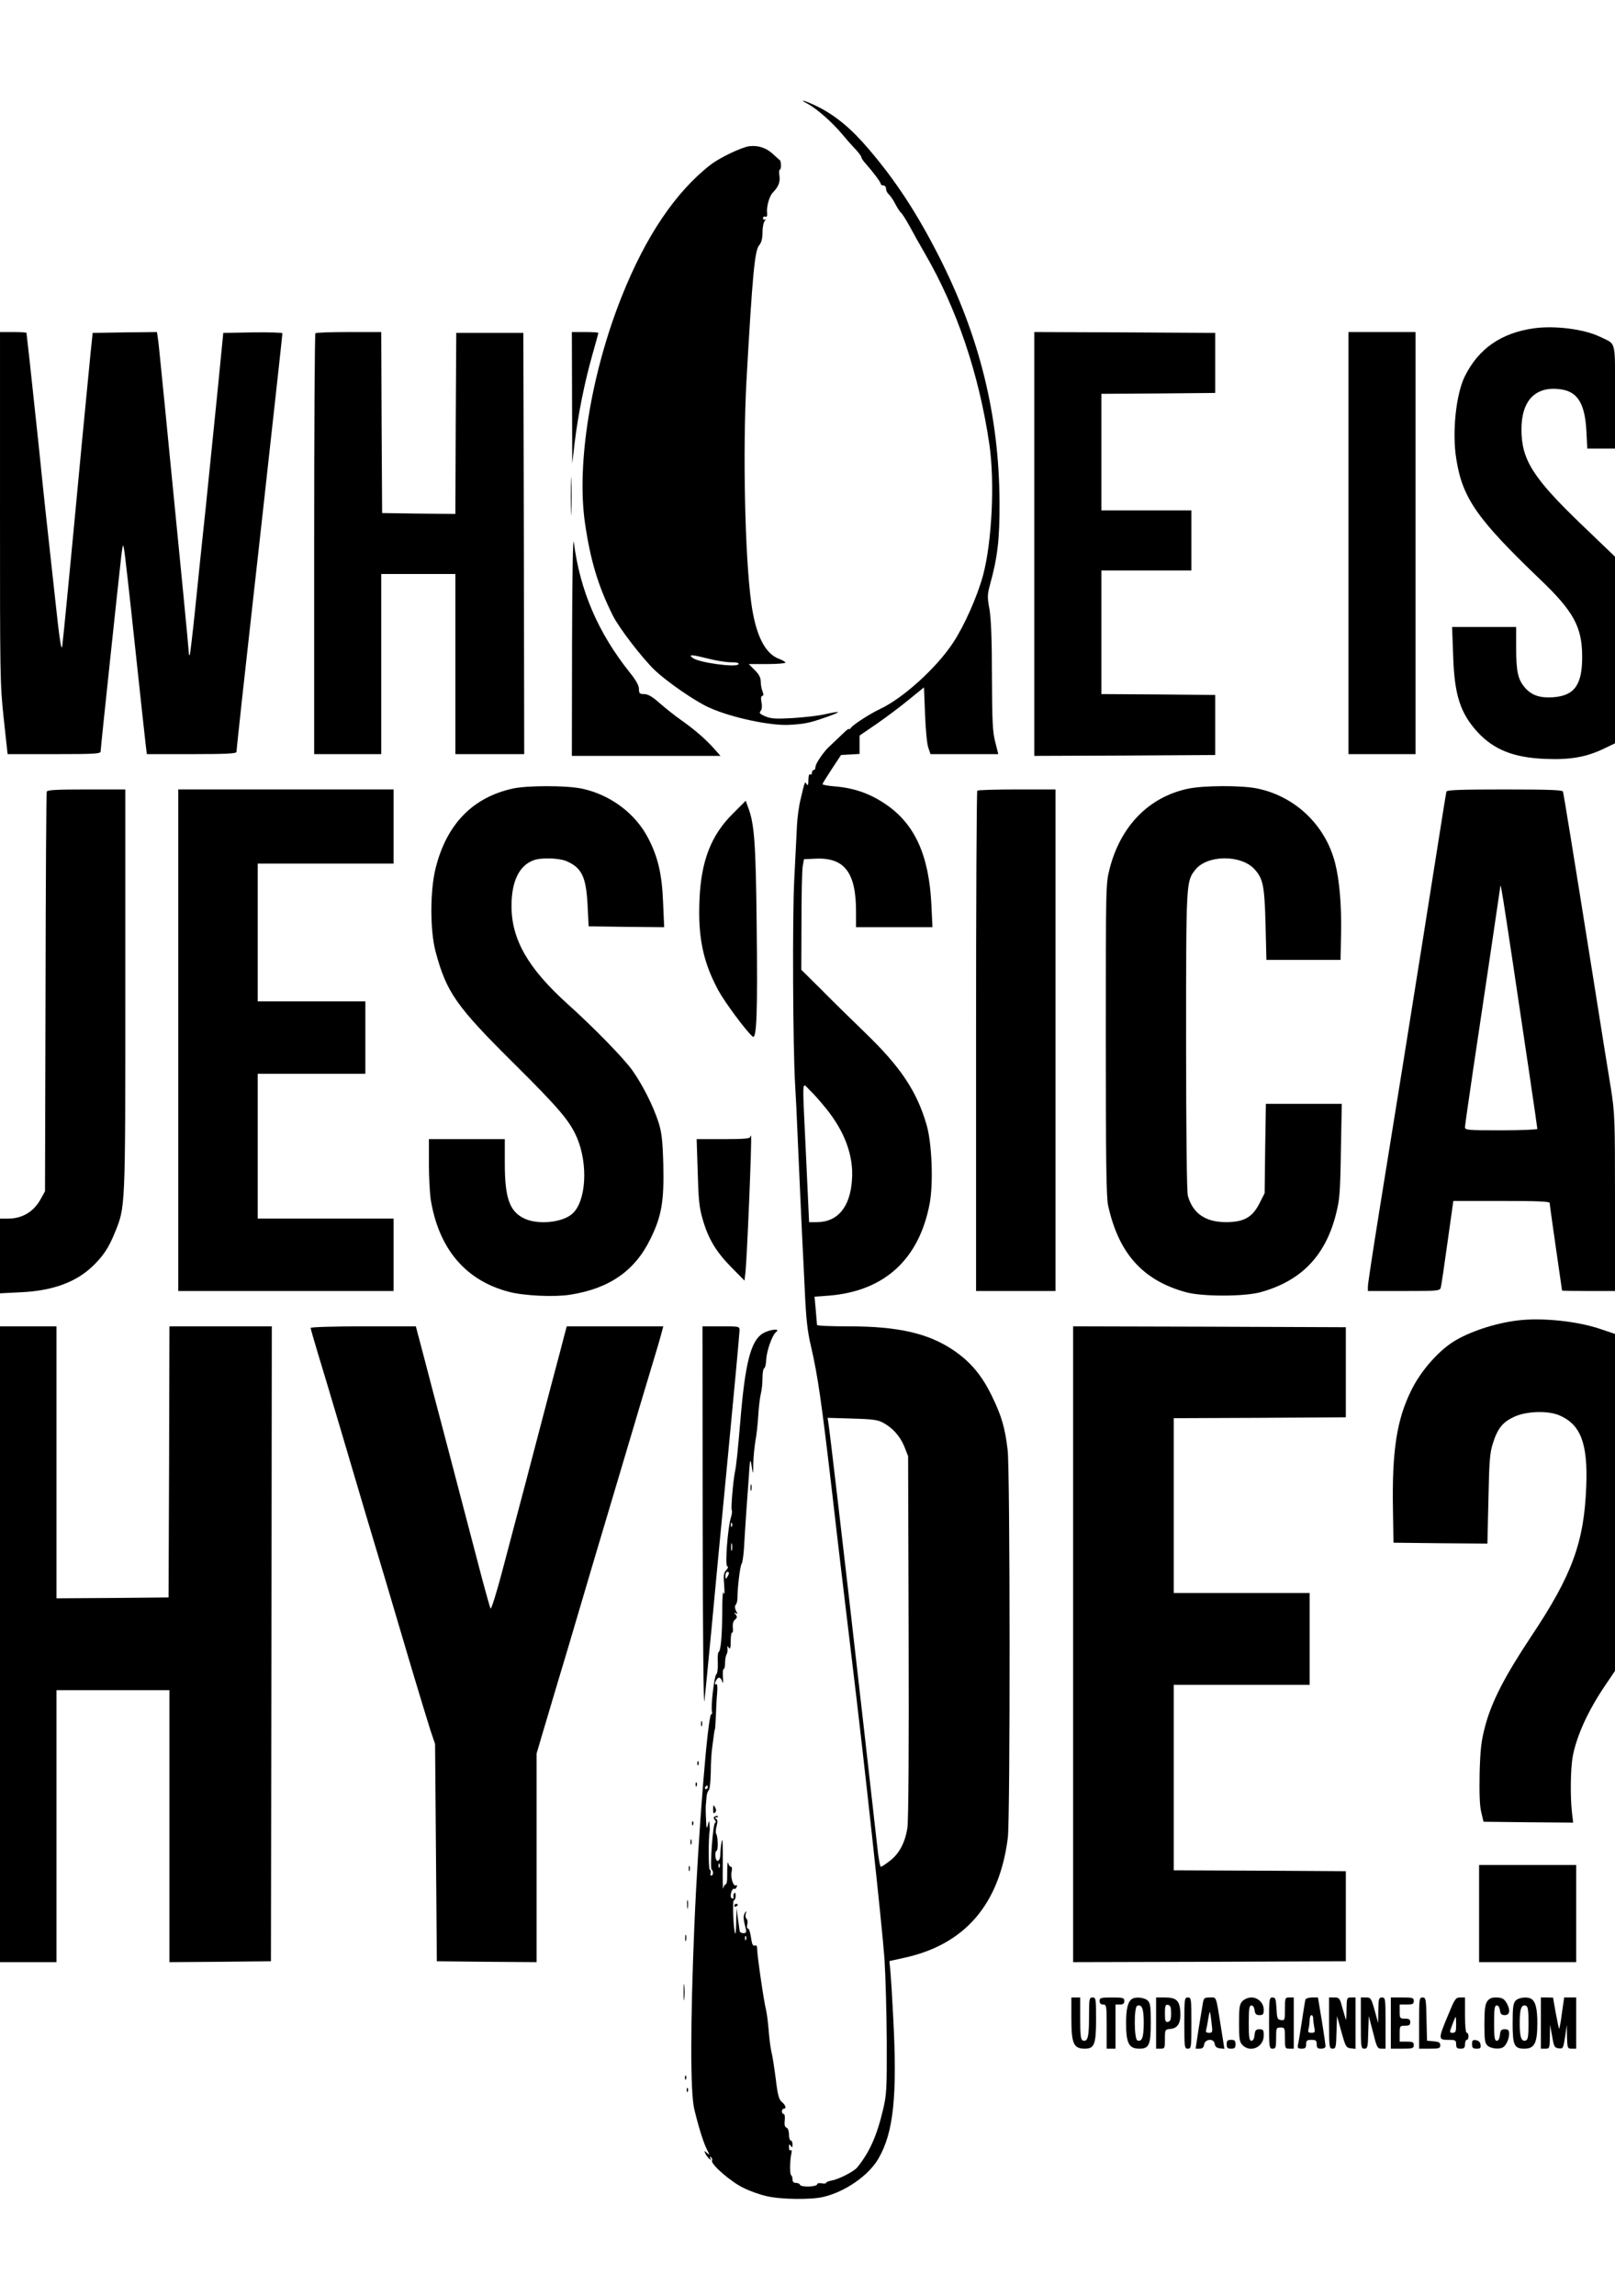 <?xml version="1.0" standalone="no"?>
<!DOCTYPE svg PUBLIC "-//W3C//DTD SVG 20010904//EN"
 "http://www.w3.org/TR/2001/REC-SVG-20010904/DTD/svg10.dtd">
<svg version="1.0" xmlns="http://www.w3.org/2000/svg"
 width="915pt" height="1300pt" viewBox="0 0 915 1300"
 preserveAspectRatio="xMidYMid meet">
<g transform="translate(0,1300) scale(0.1,-0.1)"
fill="#000000" stroke="none">
<path d="M4575 12413 c55 -30 143 -108 200 -177 17 -21 47 -55 68 -77 20 -21
37 -43 37 -49 0 -5 11 -22 25 -37 41 -46 85 -105 85 -114 0 -5 7 -9 15 -9 8 0
15 -8 15 -19 0 -10 7 -24 16 -32 8 -7 25 -31 36 -53 12 -23 26 -45 33 -51 7
-5 28 -39 48 -75 19 -36 58 -105 87 -155 182 -314 306 -681 365 -1078 32 -217
15 -558 -36 -747 -32 -117 -106 -284 -169 -379 -94 -143 -284 -315 -415 -376
-55 -26 -147 -85 -162 -104 -7 -9 -13 -13 -13 -9 0 4 -10 -3 -23 -15 -13 -12
-41 -39 -62 -59 -22 -20 -45 -43 -50 -50 -34 -42 -55 -78 -55 -92 0 -9 -4 -16
-10 -16 -5 0 -10 -7 -10 -16 0 -8 -4 -12 -10 -9 -6 4 -10 -9 -10 -32 0 -27 -3
-34 -10 -23 -10 17 -9 21 -34 -85 -10 -39 -19 -108 -21 -155 -2 -47 -9 -182
-15 -300 -11 -202 -8 -953 5 -1165 3 -44 10 -183 15 -310 11 -256 18 -399 25
-555 3 -58 10 -195 15 -305 7 -153 15 -225 34 -305 39 -166 61 -321 121 -835
30 -264 80 -682 110 -930 74 -610 171 -1503 186 -1705 6 -91 12 -300 13 -465
1 -275 -1 -307 -21 -390 -35 -149 -77 -242 -146 -327 -18 -23 -102 -66 -143
-74 -19 -3 -34 -10 -34 -14 0 -4 -11 -5 -25 -2 -14 2 -25 0 -25 -5 0 -16 -93
-19 -98 -3 -2 6 -12 10 -23 10 -12 0 -19 7 -19 19 0 11 -3 22 -8 25 -8 5 -7
87 2 124 3 13 1 20 -5 17 -5 -4 -9 4 -9 17 0 18 2 20 10 8 8 -12 10 -11 10 8
0 12 -4 22 -10 22 -5 0 -10 15 -10 34 0 20 -6 36 -14 39 -10 4 -13 17 -10 41
2 21 0 36 -6 36 -5 0 -10 7 -10 15 0 8 5 15 10 15 17 0 11 21 -10 38 -17 14
-24 39 -35 132 -8 63 -19 133 -25 155 -5 22 -12 76 -15 120 -4 44 -10 96 -15
115 -12 45 -50 307 -50 342 0 19 -4 26 -14 22 -10 -4 -16 8 -21 45 -4 28 -11
51 -17 51 -6 0 -8 11 -4 24 3 14 1 28 -4 31 -6 4 -8 16 -5 28 5 19 4 20 -5 5
-10 -17 -9 -34 5 -88 5 -21 2 -26 -13 -26 -10 0 -20 5 -21 11 -1 5 -5 37 -10
70 l-8 60 -2 -74 c0 -41 -3 -72 -5 -70 -10 10 -18 189 -8 189 5 0 10 12 10 26
-1 17 -3 22 -9 13 -4 -7 -5 -17 -3 -21 3 -4 0 -8 -5 -8 -6 0 -11 6 -11 14 0
23 11 46 20 41 4 -3 11 2 14 11 3 8 2 12 -4 9 -15 -9 -32 44 -25 77 4 16 2 28
-3 28 -6 0 -13 8 -15 18 -5 19 -7 -5 -7 -75 1 -24 -4 -43 -9 -43 -5 0 -11 -10
-13 -22 -3 -13 -4 51 -3 142 1 102 -1 150 -6 125 -4 -22 -8 -56 -8 -76 -1 -43
-25 -49 -28 -7 -1 15 2 28 6 28 11 0 9 80 -1 96 -4 6 -3 26 2 45 7 24 6 35 -3
41 -9 6 -9 8 2 8 8 0 12 3 8 6 -3 3 -11 3 -17 -1 -8 -5 -8 -10 0 -20 7 -8 7
-14 1 -17 -12 -4 -30 -258 -19 -264 11 -7 10 -34 -2 -34 -5 0 -7 6 -4 14 3 8
1 17 -5 20 -7 5 -8 178 0 223 1 4 0 19 -1 33 -2 24 -3 24 -10 -5 -6 -24 -8
-18 -10 35 -2 36 -2 72 -1 80 1 8 3 29 4 45 1 17 7 33 12 37 6 4 11 49 12 100
0 51 4 116 8 143 4 28 8 61 10 75 2 14 4 27 6 30 1 3 3 37 5 75 1 39 4 96 7
127 3 32 1 55 -4 52 -11 -7 -11 7 0 24 12 20 25 16 33 -10 5 -14 6 -5 4 25 -2
26 0 47 4 47 5 0 8 15 8 34 0 19 4 41 8 48 5 7 7 22 6 33 -2 17 -1 17 7 5 8
-11 11 -1 11 38 0 29 4 51 8 48 4 -2 6 10 4 28 -2 21 2 37 12 45 13 11 14 16
4 29 -11 13 -11 14 0 8 12 -7 12 -4 2 13 -7 15 -8 26 -2 34 6 7 10 23 10 37 0
58 15 186 24 196 5 7 10 45 13 85 2 41 9 146 15 234 7 88 13 183 15 210 4 66
7 69 15 15 6 -42 7 -40 8 26 1 39 7 96 12 125 6 30 13 95 16 144 3 50 10 106
15 125 5 19 9 58 9 87 0 28 4 53 9 55 6 2 11 23 12 48 3 54 34 140 56 158 29
22 -37 15 -75 -8 -68 -41 -100 -167 -127 -490 -15 -177 -23 -256 -31 -294 -10
-50 -24 -209 -18 -217 3 -5 1 -24 -5 -42 -18 -56 -34 -271 -21 -275 7 -3 6
-10 -6 -23 -14 -15 -16 -31 -11 -86 3 -42 2 -58 -3 -43 -5 16 -8 -24 -8 -110
-1 -134 -8 -217 -21 -225 -4 -2 -6 -30 -4 -62 1 -32 -3 -60 -9 -64 -11 -7 -32
-183 -24 -211 2 -10 1 -16 -3 -13 -20 12 -75 -677 -97 -1199 -23 -553 -23
-939 -1 -1036 24 -100 52 -192 73 -232 16 -32 16 -32 -1 -18 -17 14 -17 14 -7
-7 7 -12 17 -25 24 -29 7 -5 8 -3 3 6 -5 8 -4 11 3 6 6 -4 9 -13 6 -20 -8 -20
109 -122 180 -155 34 -17 93 -38 130 -46 80 -19 253 -21 322 -4 123 29 255
121 310 215 87 149 109 355 84 814 -5 102 -12 212 -15 246 l-6 60 81 18 c345
74 542 301 590 680 14 111 13 2083 -1 2196 -15 127 -35 194 -89 305 -57 117
-120 193 -217 259 -143 97 -314 136 -595 136 -98 0 -178 3 -179 8 0 4 -4 41
-7 83 l-7 77 83 6 c313 26 509 205 569 520 22 115 13 343 -17 446 -55 190
-146 327 -346 520 -71 69 -182 177 -246 242 l-118 117 1 273 c0 150 3 291 7
313 l7 40 65 3 c164 8 230 -78 230 -298 l0 -90 217 0 216 0 -6 128 c-14 282
-95 459 -263 571 -86 58 -176 89 -281 98 -40 3 -73 9 -73 13 0 3 24 42 53 86
l52 79 53 3 52 3 0 52 0 52 98 67 c53 37 135 98 182 137 l85 69 6 -151 c3 -84
11 -169 18 -189 l13 -38 192 0 192 0 -17 68 c-15 56 -18 115 -19 372 0 210 -5
329 -14 381 -13 69 -12 83 4 142 42 152 54 255 53 462 -2 492 -113 941 -344
1395 -125 245 -246 430 -400 609 -95 112 -186 187 -284 236 -71 35 -118 49
-60 18z m108 -5693 c104 -130 154 -266 144 -400 -10 -155 -81 -240 -200 -240
l-43 0 -17 368 c-22 471 -25 423 19 381 20 -18 64 -68 97 -109z m317 -1774
c56 -29 98 -76 123 -135 l22 -56 3 -1020 c2 -645 -1 -1044 -7 -1084 -13 -85
-47 -148 -100 -188 -23 -18 -46 -33 -50 -33 -5 0 -14 48 -20 108 -22 199 -116
1025 -161 1417 -11 94 -40 346 -65 560 -25 215 -48 405 -51 423 l-5 34 138 -4
c109 -3 145 -7 173 -22z m-853 -588 c-3 -8 -6 -5 -6 6 -1 11 2 17 5 13 3 -3 4
-12 1 -19z m0 -135 c-3 -10 -5 -2 -5 17 0 19 2 27 5 18 2 -10 2 -26 0 -35z
m-17 -130 c0 -5 -5 -15 -10 -23 -8 -12 -10 -11 -10 8 0 12 5 22 10 22 6 0 10
-3 10 -7z m-120 -1213 c0 -5 -5 -10 -11 -10 -5 0 -7 5 -4 10 3 6 8 10 11 10 2
0 4 -4 4 -10z m67 -452 c-3 -8 -6 -5 -6 6 -1 11 2 17 5 13 3 -3 4 -12 1 -19z
m150 -410 c-3 -8 -6 -5 -6 6 -1 11 2 17 5 13 3 -3 4 -12 1 -19z"/>
<path d="M4245 12172 c-42 -5 -168 -65 -218 -104 -199 -154 -369 -406 -505
-748 -174 -437 -256 -944 -208 -1280 31 -214 76 -362 159 -527 36 -71 163
-236 234 -305 68 -66 234 -181 312 -215 127 -57 349 -104 456 -97 85 5 110 10
205 43 93 33 90 38 -10 16 -36 -8 -117 -17 -180 -21 -94 -5 -122 -4 -154 10
-31 13 -36 19 -27 30 8 9 10 28 5 50 -4 23 -2 36 5 36 7 0 8 8 1 26 -6 14 -10
39 -10 56 0 21 -10 40 -34 64 l-34 34 104 0 c57 0 104 4 104 8 0 4 -16 14 -35
21 -81 29 -134 135 -159 320 -36 265 -48 859 -27 1251 34 606 47 742 72 771
13 16 19 37 19 74 0 28 6 57 13 64 6 8 7 11 1 8 -6 -3 -11 0 -11 7 0 8 6 12
13 9 9 -3 12 4 10 23 -4 33 13 94 32 113 33 34 43 60 38 95 -3 20 -2 36 3 36
8 0 7 50 -1 53 -2 1 -19 17 -39 35 -38 35 -83 50 -134 44z m-230 -2902 c43
-11 100 -20 127 -20 33 0 47 -4 42 -11 -12 -20 -225 9 -260 36 -27 21 -4 19
91 -5z"/>
<path d="M8690 11141 c-184 -26 -312 -114 -390 -270 -51 -101 -74 -321 -49
-471 35 -221 118 -339 474 -680 191 -182 238 -270 239 -435 1 -162 -43 -224
-164 -233 -74 -5 -121 10 -159 53 -41 47 -51 91 -51 228 l0 117 -181 0 -182 0
6 -162 c7 -223 40 -326 139 -434 92 -99 204 -144 383 -151 141 -6 231 10 330
57 l65 31 0 529 0 528 -196 188 c-270 260 -334 362 -334 533 0 166 82 248 226
226 93 -14 134 -82 142 -237 l5 -98 78 0 79 0 0 293 c0 330 9 294 -85 340 -88
43 -256 65 -375 48z"/>
<path d="M0 10128 c0 -956 0 -1001 21 -1195 l22 -203 264 0 c227 0 263 2 263
15 0 18 107 1022 118 1115 8 60 9 62 15 30 4 -19 32 -267 62 -550 30 -283 58
-536 61 -562 l6 -48 254 0 c197 0 254 3 254 13 0 16 51 483 96 882 19 171 46
409 59 530 82 740 105 951 105 958 0 4 -75 6 -167 5 l-168 -3 -32 -325 c-18
-179 -48 -476 -67 -660 -20 -184 -47 -447 -61 -585 -14 -137 -28 -251 -30
-254 -3 -2 -5 2 -5 10 0 15 -52 552 -106 1094 -19 193 -41 420 -50 505 -8 85
-17 170 -20 188 l-5 32 -182 -2 -182 -3 -12 -115 c-6 -63 -28 -286 -48 -495
-76 -808 -106 -1112 -112 -1160 -5 -39 -15 23 -44 295 -52 473 -55 496 -89
830 -17 162 -40 373 -50 467 -11 95 -20 175 -20 178 0 3 -34 5 -75 5 l-75 0 0
-992z"/>
<path d="M1787 11113 c-4 -3 -7 -541 -7 -1195 l0 -1188 190 0 190 0 0 510 0
510 210 0 210 0 0 -510 0 -510 195 0 195 0 -2 1193 -3 1192 -190 0 -190 0 -3
-513 -2 -512 -208 2 -207 3 -3 513 -2 512 -183 0 c-101 0 -187 -3 -190 -7z"/>
<path d="M3241 10748 l1 -373 14 120 c19 156 56 340 99 492 19 67 35 125 35
128 0 3 -34 5 -75 5 l-75 0 1 -372z"/>
<path d="M5860 9920 l0 -1200 513 2 512 3 0 170 0 170 -322 3 -323 2 0 350 0
350 255 0 255 0 0 170 0 170 -255 0 -255 0 0 330 0 330 323 2 322 3 0 170 0
170 -512 3 -513 2 0 -1200z"/>
<path d="M7640 9925 l0 -1195 190 0 190 0 0 1195 0 1195 -190 0 -190 0 0
-1195z"/>
<path d="M3234 10190 c0 -96 2 -136 3 -87 2 48 2 126 0 175 -1 48 -3 8 -3 -88z"/>
<path d="M3241 9358 l-1 -638 421 0 421 0 -38 43 c-50 55 -104 102 -184 159
-36 25 -91 69 -123 97 -42 37 -66 51 -88 51 -25 0 -29 4 -29 29 0 19 -16 49
-51 92 -180 225 -283 464 -318 739 -5 39 -9 -186 -10 -572z"/>
<path d="M2905 8535 c-227 -50 -375 -202 -437 -451 -32 -128 -32 -353 0 -473
62 -231 117 -309 447 -636 253 -251 313 -322 354 -417 64 -151 52 -360 -26
-430 -55 -50 -191 -64 -269 -29 -86 39 -114 115 -114 313 l0 138 -215 0 -215
0 0 -137 c0 -76 5 -167 10 -203 45 -280 197 -461 445 -525 84 -22 255 -30 345
-16 222 35 367 135 455 316 64 129 78 215 73 424 -4 135 -9 179 -27 236 -30
93 -90 212 -148 294 -50 70 -219 243 -367 376 -224 202 -318 365 -318 555 0
139 43 229 125 259 41 16 142 13 184 -4 89 -37 114 -90 122 -250 l6 -120 214
-3 214 -2 -6 137 c-6 162 -29 260 -84 366 -73 142 -216 248 -378 282 -87 18
-308 18 -390 0z"/>
<path d="M6730 8534 c-221 -47 -381 -211 -443 -452 -22 -87 -22 -90 -22 -967
0 -690 3 -893 13 -940 60 -273 197 -425 442 -492 91 -25 329 -25 420 0 228 62
366 202 427 434 23 90 26 119 30 366 l5 267 -215 0 -215 0 -4 -253 -3 -253
-30 -59 c-40 -78 -88 -105 -189 -105 -117 0 -188 50 -216 149 -6 23 -10 344
-10 877 0 905 0 903 52 969 67 85 258 87 335 4 49 -54 57 -91 63 -309 l5 -205
210 0 210 0 3 150 c3 159 -9 302 -34 399 -55 214 -225 376 -439 421 -89 19
-308 18 -395 -1z"/>
<path d="M265 8518 c-3 -7 -6 -519 -7 -1138 l-3 -1125 -22 -40 c-40 -75 -105
-115 -188 -115 l-45 0 0 -211 0 -212 118 6 c176 8 308 55 402 143 63 59 95
107 130 193 61 150 60 124 60 1372 l0 1139 -220 0 c-167 0 -222 -3 -225 -12z"/>
<path d="M1010 7110 l0 -1420 610 0 610 0 0 205 0 205 -385 0 -385 0 0 410 0
410 305 0 305 0 0 205 0 205 -305 0 -305 0 0 390 0 390 385 0 385 0 0 210 0
210 -610 0 -610 0 0 -1420z"/>
<path d="M5537 8523 c-4 -3 -7 -642 -7 -1420 l0 -1413 225 0 225 0 0 1420 0
1420 -218 0 c-120 0 -222 -3 -225 -7z"/>
<path d="M8195 8518 c-2 -7 -24 -143 -49 -303 -25 -159 -66 -418 -91 -575 -25
-157 -75 -469 -111 -695 -36 -225 -95 -588 -130 -806 -35 -218 -64 -408 -64
-423 l0 -26 204 0 c194 0 204 1 209 20 3 10 20 125 38 255 l33 235 273 0 c212
0 273 -3 273 -12 0 -7 16 -121 35 -253 19 -132 35 -241 35 -242 0 -2 68 -3
150 -3 l150 0 0 500 c0 481 -1 505 -24 652 -14 84 -55 340 -91 568 -134 841
-176 1095 -180 1108 -3 9 -78 12 -330 12 -252 0 -327 -3 -330 -12z m376 -968
c69 -460 139 -933 139 -942 0 -4 -92 -8 -205 -8 -189 0 -205 1 -205 18 0 9 21
152 45 317 48 319 154 1032 156 1050 2 12 18 -89 70 -435z"/>
<path d="M4154 8395 c-125 -123 -182 -269 -191 -491 -9 -210 20 -351 107 -512
37 -68 158 -231 194 -261 23 -19 29 127 23 634 -5 465 -13 572 -49 665 l-13
36 -71 -71z"/>
<path d="M4250 6562 c0 -9 -43 -12 -151 -12 l-152 0 6 -187 c4 -152 9 -202 27
-263 32 -113 76 -186 161 -273 l77 -78 5 43 c9 71 38 770 32 776 -3 3 -5 0 -5
-6z"/>
<path d="M8595 5523 c-128 -16 -275 -65 -364 -122 -87 -56 -184 -168 -235
-273 -83 -167 -110 -344 -104 -678 l3 -185 266 -3 266 -2 6 252 c4 215 8 262
25 315 27 86 56 121 121 151 69 32 191 36 256 8 121 -52 162 -160 152 -404
-12 -316 -81 -502 -312 -848 -149 -224 -225 -371 -261 -509 -22 -83 -27 -128
-31 -265 -2 -115 0 -182 9 -220 l13 -55 254 -3 254 -2 -7 59 c-10 91 -8 243 4
313 22 118 85 257 181 400 l59 87 0 954 0 954 -80 27 c-130 45 -335 67 -475
49z"/>
<path d="M0 3690 l0 -1800 160 0 160 0 0 770 0 770 320 0 320 0 0 -770 0 -770
288 2 287 3 3 1798 2 1797 -290 0 -290 0 -2 -767 -3 -768 -317 -3 -318 -2 0
770 0 770 -160 0 -160 0 0 -1800z"/>
<path d="M1760 5481 c0 -5 18 -67 39 -137 22 -71 76 -253 121 -404 45 -151
113 -381 151 -510 76 -252 131 -437 259 -870 45 -151 94 -311 108 -355 l27
-80 5 -615 5 -615 283 -3 282 -2 0 590 0 591 36 122 c20 67 58 194 84 282 27
88 83 277 125 420 42 143 103 348 135 455 32 107 95 319 140 470 45 151 103
347 130 435 27 88 53 177 58 198 l10 37 -273 0 -274 0 -10 -37 c-5 -21 -41
-157 -80 -303 -38 -146 -101 -384 -139 -530 -39 -146 -98 -372 -133 -503 -34
-131 -66 -232 -70 -225 -3 7 -28 94 -54 193 -120 459 -161 615 -215 820 -32
121 -80 302 -106 403 l-48 182 -298 0 c-166 0 -298 -4 -298 -9z"/>
<path d="M3981 4393 c1 -664 5 -1068 10 -1023 5 41 22 219 39 395 16 176 59
626 95 999 36 374 65 690 65 703 0 23 -2 23 -105 23 l-105 0 1 -1097z"/>
<path d="M6080 3690 l0 -1800 773 2 772 3 0 255 0 255 -487 3 -488 2 0 525 0
525 385 0 385 0 0 260 0 260 -385 0 -385 0 0 495 0 495 488 2 487 3 0 255 0
255 -772 3 -773 2 0 -1800z"/>
<path d="M4252 4575 c0 -16 2 -22 5 -12 2 9 2 23 0 30 -3 6 -5 -1 -5 -18z"/>
<path d="M3972 3240 c0 -14 2 -19 5 -12 2 6 2 18 0 25 -3 6 -5 1 -5 -13z"/>
<path d="M3951 3014 c0 -11 3 -14 6 -6 3 7 2 16 -1 19 -3 4 -6 -2 -5 -13z"/>
<path d="M3941 2894 c0 -11 3 -14 6 -6 3 7 2 16 -1 19 -3 4 -6 -2 -5 -13z"/>
<path d="M4040 2756 c0 -22 3 -27 11 -19 8 8 8 16 0 30 -9 16 -10 14 -11 -11z"/>
<path d="M3921 2674 c0 -11 3 -14 6 -6 3 7 2 16 -1 19 -3 4 -6 -2 -5 -13z"/>
<path d="M3912 2570 c0 -14 2 -19 5 -12 2 6 2 18 0 25 -3 6 -5 1 -5 -13z"/>
<path d="M3902 2420 c0 -14 2 -19 5 -12 2 6 2 18 0 25 -3 6 -5 1 -5 -13z"/>
<path d="M8380 2165 l0 -275 275 0 275 0 0 275 0 275 -275 0 -275 0 0 -275z"/>
<path d="M3893 2215 c0 -22 2 -30 4 -17 2 12 2 30 0 40 -3 9 -5 -1 -4 -23z"/>
<path d="M4160 2209 c0 -5 5 -7 10 -4 6 3 10 8 10 11 0 2 -4 4 -10 4 -5 0 -10
-5 -10 -11z"/>
<path d="M3882 2025 c0 -16 2 -22 5 -12 2 9 2 23 0 30 -3 6 -5 -1 -5 -18z"/>
<path d="M3873 1720 c0 -41 2 -58 4 -37 2 20 2 54 0 75 -2 20 -4 3 -4 -38z"/>
<path d="M6070 1574 c0 -146 12 -174 77 -174 53 0 63 25 63 167 0 116 -1 123
-20 123 -19 0 -20 -7 -20 -113 0 -113 -8 -141 -36 -130 -11 4 -14 32 -14 124
l0 119 -25 0 -25 0 0 -116z"/>
<path d="M6230 1670 c0 -13 7 -20 20 -20 19 0 20 -7 20 -125 l0 -125 25 0 25
0 0 125 0 125 25 0 c18 0 25 5 25 20 0 18 -7 20 -70 20 -63 0 -70 -2 -70 -20z"/>
<path d="M6414 1682 c-24 -16 -34 -55 -34 -137 0 -115 16 -145 76 -145 54 0
64 22 64 147 0 94 -3 112 -18 126 -19 17 -68 22 -88 9z m66 -136 c0 -82 -10
-109 -36 -99 -19 7 -20 189 -1 196 27 10 37 -16 37 -97z"/>
<path d="M6550 1545 l0 -145 25 0 c24 0 25 3 25 54 0 54 0 55 32 58 43 4 60
37 55 102 -5 60 -24 76 -89 76 l-48 0 0 -145z m85 55 c0 -35 -4 -45 -17 -48
-15 -3 -18 4 -18 48 0 44 3 51 18 48 13 -3 17 -13 17 -48z"/>
<path d="M6710 1545 c0 -138 1 -145 20 -145 19 0 20 7 20 145 0 138 -1 145
-20 145 -19 0 -20 -7 -20 -145z"/>
<path d="M6815 1658 c-3 -18 -14 -84 -24 -145 l-17 -113 22 0 c16 0 24 7 26
23 5 33 55 37 60 5 2 -16 11 -24 29 -26 l26 -3 -18 113 c-31 194 -25 178 -64
178 -31 0 -35 -3 -40 -32z m49 -110 c7 -55 6 -58 -14 -58 -16 0 -20 5 -16 18
2 9 8 36 11 60 4 24 8 42 10 40 1 -2 6 -29 9 -60z"/>
<path d="M7040 1670 c-17 -17 -20 -33 -20 -125 0 -92 3 -108 20 -125 45 -45
120 -11 120 55 0 30 -3 35 -24 35 -21 0 -25 -6 -28 -32 -2 -21 -8 -33 -18 -33
-12 0 -15 18 -15 100 0 82 3 100 15 100 9 0 16 -11 18 -27 3 -22 9 -28 28 -28
20 0 24 5 24 30 0 38 -32 70 -70 70 -17 0 -39 -9 -50 -20z"/>
<path d="M7190 1545 c0 -138 1 -145 20 -145 18 0 20 7 20 60 0 57 1 60 25 60
24 0 25 -3 25 -60 0 -57 1 -60 25 -60 l25 0 0 145 0 145 -25 0 c-24 0 -25 -2
-25 -66 0 -62 -1 -65 -22 -62 -21 3 -23 9 -26 66 -3 54 -6 62 -22 62 -19 0
-20 -8 -20 -145z"/>
<path d="M7396 1678 c-2 -7 -11 -62 -20 -123 -9 -60 -19 -120 -22 -132 -4 -19
0 -23 21 -23 20 0 25 5 25 25 0 21 5 25 30 25 25 0 30 -4 30 -25 0 -20 5 -25
25 -25 14 0 25 6 25 13 0 6 -9 72 -21 145 l-22 132 -34 0 c-18 0 -35 -6 -37
-12z m44 -107 c0 -10 3 -33 6 -50 6 -27 4 -31 -16 -31 -18 0 -21 4 -16 23 3
12 6 34 6 50 0 15 5 27 10 27 6 0 10 -8 10 -19z"/>
<path d="M7530 1545 c0 -137 1 -145 20 -145 18 0 20 8 22 93 l3 92 25 -90 c23
-83 27 -90 53 -93 l27 -3 0 145 0 146 -25 0 c-24 0 -25 -2 -26 -67 0 -38 -2
-63 -4 -58 -2 6 -11 36 -20 68 -14 53 -18 57 -45 57 l-30 0 0 -145z"/>
<path d="M7710 1545 c0 -137 1 -145 20 -145 18 0 20 8 22 93 l3 92 24 -92 c21
-85 25 -93 47 -93 l24 0 0 145 c0 138 -1 145 -20 145 -18 0 -20 -7 -21 -72
l-1 -73 -20 73 c-19 68 -22 72 -49 72 l-29 0 0 -145z"/>
<path d="M7880 1545 l0 -145 65 0 c58 0 65 2 65 20 0 17 -7 20 -40 20 l-40 0
0 45 c0 43 1 45 30 45 23 0 30 4 30 20 0 16 -7 20 -30 20 -28 0 -30 2 -30 40
l0 40 40 0 c33 0 40 3 40 20 0 18 -7 20 -65 20 l-65 0 0 -145z"/>
<path d="M8040 1545 l0 -145 60 0 c53 0 60 2 60 19 0 16 -8 20 -37 23 l-38 3
-3 123 c-2 114 -4 122 -22 122 -19 0 -20 -7 -20 -145z"/>
<path d="M8203 1587 c-55 -132 -55 -137 2 -137 41 0 45 -2 45 -25 0 -20 5 -25
25 -25 20 0 25 5 25 25 0 14 5 25 10 25 6 0 10 9 10 20 0 11 -4 20 -10 20 -6
0 -10 40 -10 100 l0 100 -27 0 c-26 0 -31 -8 -70 -103z m47 -52 c0 -38 -3 -45
-20 -45 -18 0 -19 1 -2 45 9 25 18 45 19 45 2 0 3 -20 3 -45z"/>
<path d="M8426 1668 c-12 -17 -16 -49 -16 -129 0 -90 3 -108 18 -122 19 -17
68 -22 88 -9 18 11 34 48 34 76 0 21 -5 26 -24 26 -21 0 -25 -6 -28 -32 -2
-21 -8 -33 -18 -33 -12 0 -15 18 -15 100 0 82 3 100 15 100 9 0 16 -11 18 -27
3 -22 9 -28 28 -28 27 0 32 26 13 63 -16 30 -28 37 -66 37 -22 0 -37 -7 -47
-22z"/>
<path d="M8587 1672 c-14 -15 -17 -40 -17 -129 0 -123 9 -143 66 -143 58 0 74
31 74 145 0 82 -10 121 -34 137 -21 14 -73 8 -89 -10z m73 -127 c0 -70 -3 -94
-14 -98 -26 -10 -36 17 -36 98 0 81 10 108 36 98 11 -4 14 -28 14 -98z"/>
<path d="M8730 1545 l0 -145 25 0 c24 0 25 2 26 68 l1 67 12 -65 c10 -59 13
-65 37 -68 25 -3 26 0 36 65 l10 68 1 -67 c2 -65 3 -68 27 -68 l25 0 0 145 0
145 -34 0 -34 0 -13 -90 c-6 -50 -14 -89 -16 -87 -3 3 -33 162 -33 175 0 1
-16 2 -35 2 l-35 0 0 -145z"/>
<path d="M6950 1425 c0 -20 5 -25 25 -25 20 0 25 5 25 25 0 20 -5 25 -25 25
-20 0 -25 -5 -25 -25z"/>
<path d="M8340 1426 c0 -21 5 -26 26 -26 21 0 25 4 22 23 -2 14 -11 23 -25 25
-19 3 -23 -1 -23 -22z"/>
<path d="M3881 1234 c0 -11 3 -14 6 -6 3 7 2 16 -1 19 -3 4 -6 -2 -5 -13z"/>
<path d="M3891 1164 c0 -11 3 -14 6 -6 3 7 2 16 -1 19 -3 4 -6 -2 -5 -13z"/>
</g>
</svg>
